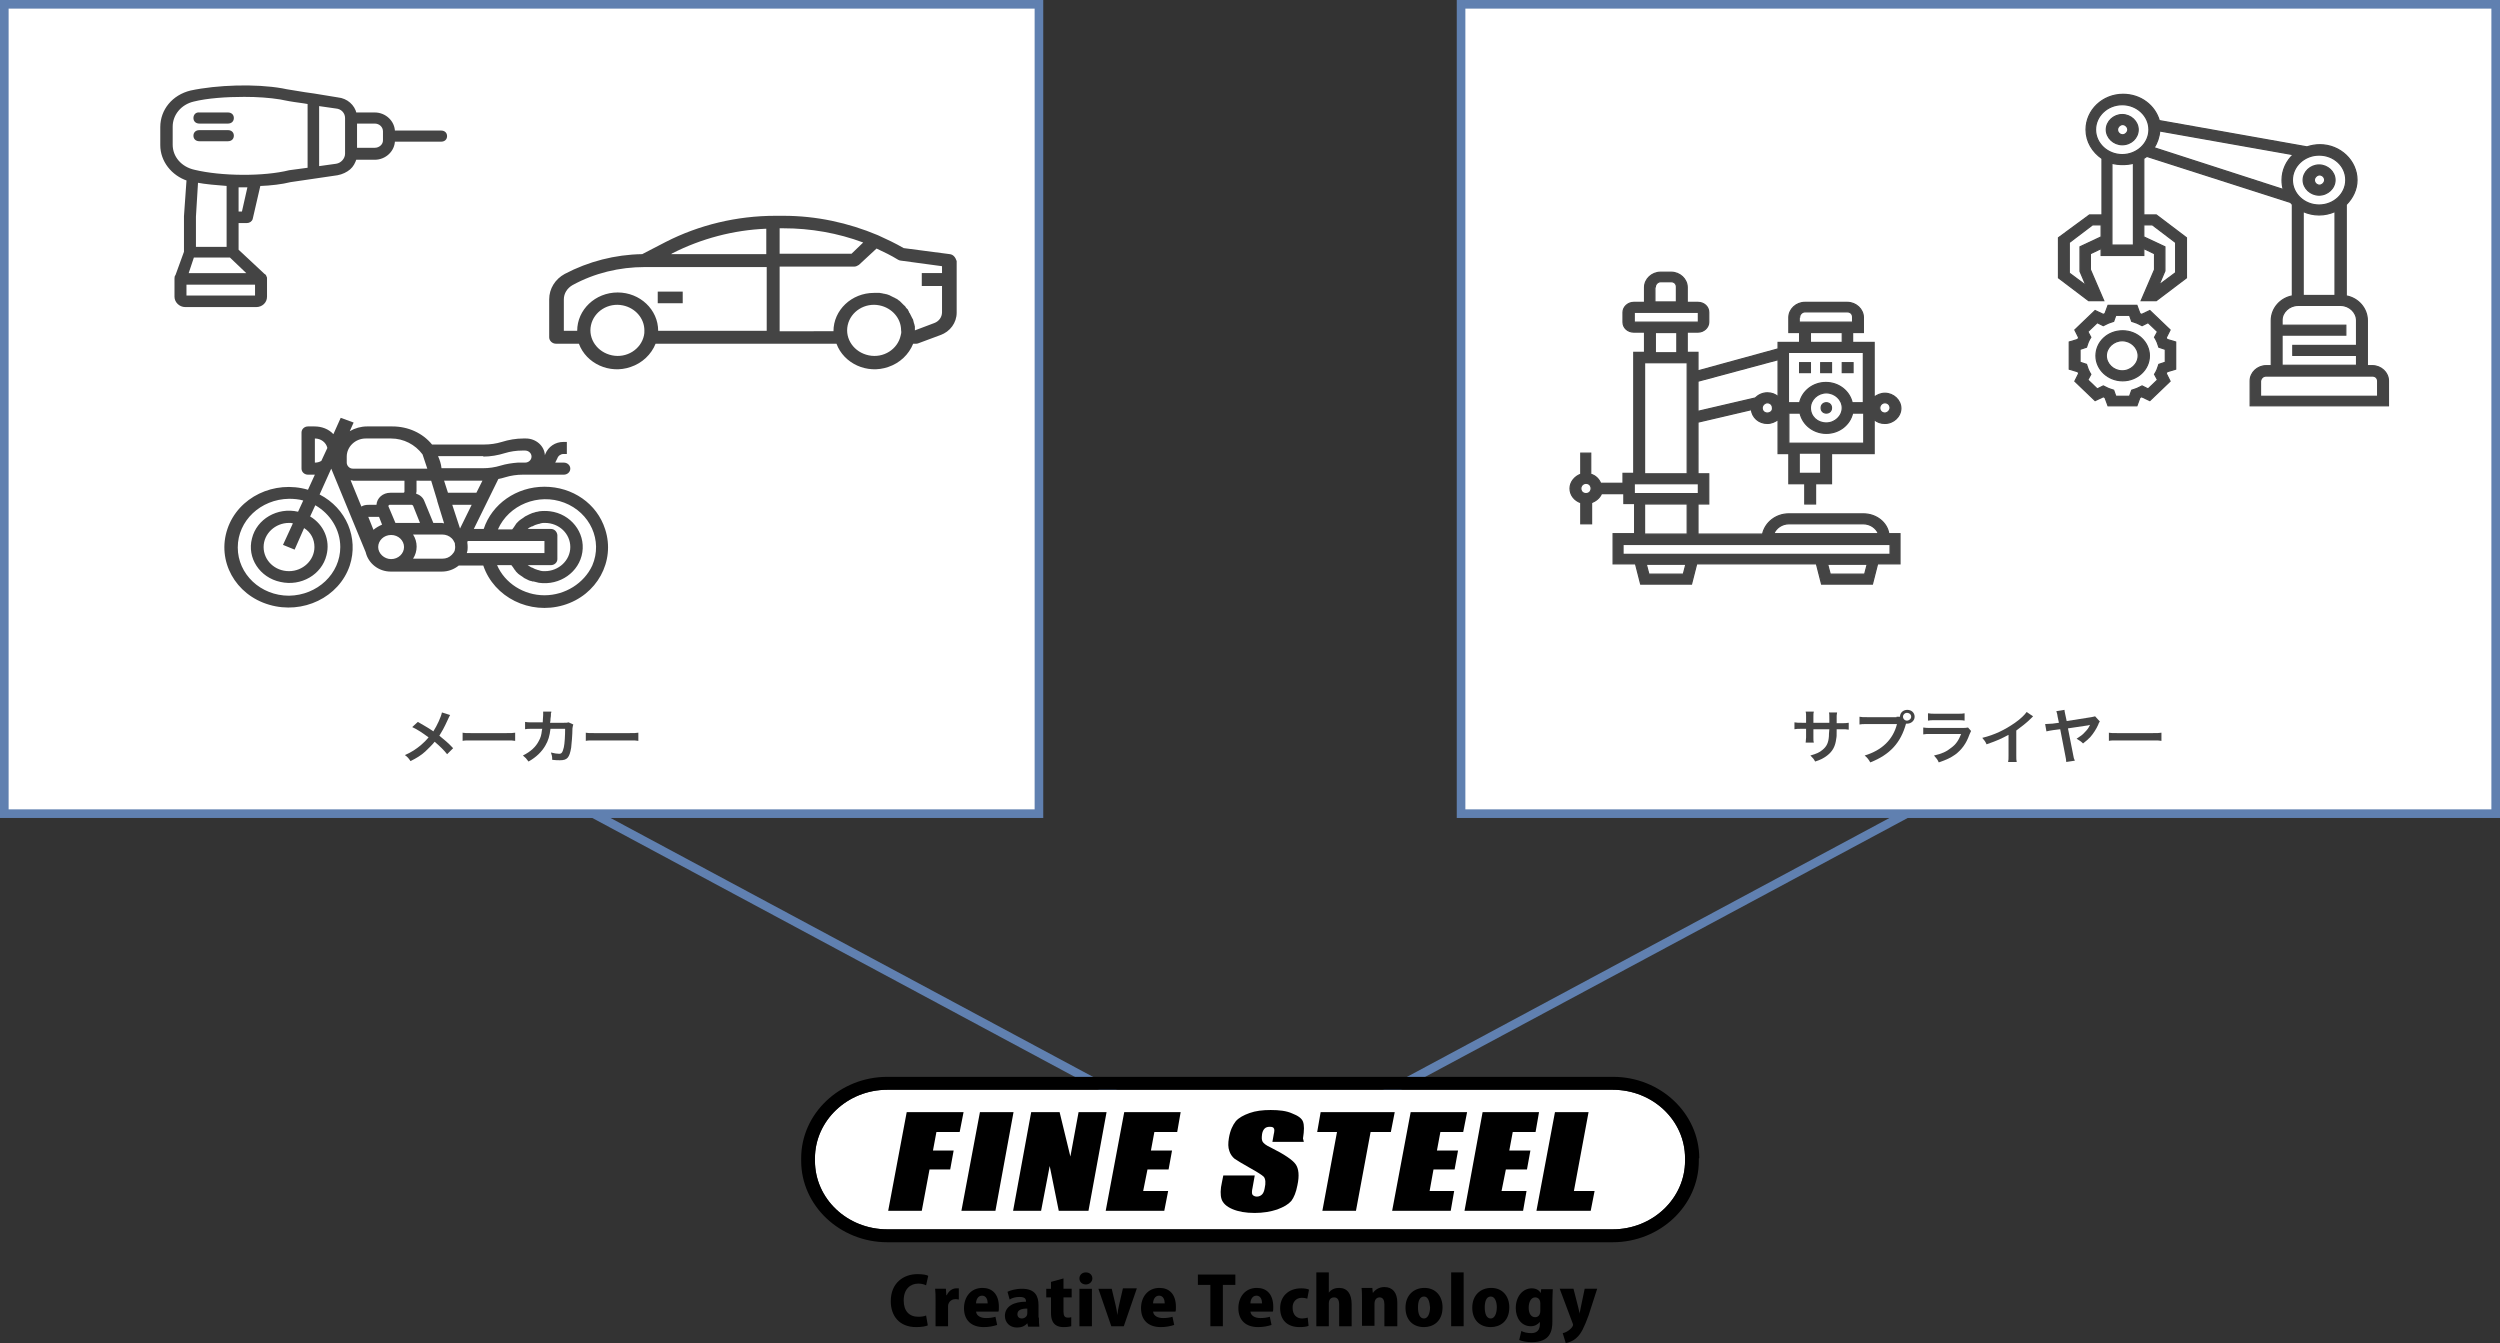 <?xml version="1.0" encoding="utf-8"?>
<!-- Generator: Adobe Illustrator 24.0.1, SVG Export Plug-In . SVG Version: 6.00 Build 0)  -->
<svg version="1.1" id="レイヤー_1" xmlns="http://www.w3.org/2000/svg" xmlns:xlink="http://www.w3.org/1999/xlink" x="0px"
	 y="0px" viewBox="0 0 580.4 311.8" style="enable-background:new 0 0 580.4 311.8;" xml:space="preserve">
<rect x="0" y="0" width="580.4" height="311.8" fill="#333333" stroke="none"/>
<style type="text/css">
	.st0{fill:none;stroke:#6080B0;stroke-width:2;stroke-miterlimit:10;}
	.st1{fill:#FFFFFF;stroke:#6080B0;stroke-width:2;stroke-miterlimit:10;}
	.st2{fill:#444444;}
	.st3{fill:#444444;stroke:#444444;stroke-width:0.58;stroke-miterlimit:10;}
	.st4{fill:#444444;stroke:#444444;stroke-width:0.29;stroke-miterlimit:10;}
	.st5{fill:#FFFFFF;}
</style>
<g>
	<line class="st0" x1="137.2" y1="188.6" x2="260.2" y2="254.6"/>
	<line class="st0" x1="443.2" y1="188.6" x2="320.2" y2="254.6"/>
</g>
<g>
	<g>
		<rect x="1" y="1" class="st1" width="240.2" height="187.9"/>
		<path class="st2" d="M126.4,113c-6.5,0-12.2,4-14.1,9.8h-2.3l5.7-11.6c0.5-0.1,1-0.2,1.6-0.4c1.3-0.4,2.7-0.6,4.1-0.6h9.5
			c0.8,0,1.5-0.6,1.5-1.4c0-0.8-0.7-1.4-1.5-1.4h-2l0.4-0.8c0-0.1,0.1-0.1,0.1-0.2c0.2-0.6,0.8-1,1.4-1h0.8v-2.8h-0.8
			c-1.9,0-3.5,1.1-4.2,2.8l-0.1,0.3c-0.1-2.2-2.1-3.9-4.4-3.9h-0.6c-1.7,0-3.4,0.3-5,0.8c-1.3,0.4-2.7,0.6-4.1,0.6h-12.1
			c-2.2-2.7-5.6-4.2-9.2-4.2h-5.9c-1.4,0-2.8,0.4-4,1.1l0.9-2L79.1,97l-1.7,3.8C76.3,99.6,74.7,99,73,99h-1.5
			c-0.8,0-1.5,0.6-1.5,1.4v8.4c0,0.8,0.7,1.4,1.5,1.4H73c0,0,0.1,0,0.1,0l-1.6,3.5c-7.8-2.3-16.2,1.7-18.7,9.1s1.8,15.3,9.7,17.6
			c7.8,2.3,16.2-1.7,18.7-9.1c2.1-6.4-0.8-13.3-7-16.5l2.7-6l8,19.4h0c0.6,2.6,3,4.5,5.8,4.5h11.9c1.4,0,2.8-0.5,3.9-1.4h5.7
			c2.5,7.4,10.8,11.5,18.6,9.2c7.8-2.3,12.1-10.2,9.7-17.6C138.6,116.9,132.9,113,126.4,113z M73,127c0,3.1-2.7,5.6-5.9,5.6
			c-3.3,0-5.9-2.5-5.9-5.6c0-3.1,2.7-5.6,5.9-5.6c0.3,0,0.6,0,0.9,0.1l-2.3,5l2.7,1.1l2.2-5C72.2,123.6,73,125.2,73,127z M79,127
			c0,6.2-5.3,11.2-11.9,11.3c-6.6,0-11.9-5-11.9-11.2c0-6.2,5.3-11.2,11.9-11.3c1.1,0,2.3,0.1,3.3,0.4l-1.2,2.6
			c-4.8-1.1-9.6,1.7-10.7,6.2c-1.2,4.5,1.8,9.1,6.6,10.1c4.8,1.1,9.6-1.7,10.7-6.2c0.9-3.5-0.6-7.1-3.8-9l1.2-2.6
			C76.7,119.3,79,123,79,127z M74.6,107c-0.5,0.3-1,0.4-1.5,0.4v-5.6c1.4,0,2.6,0.9,2.9,2.2L74.6,107z M110.6,114.4h-6.6l-0.9-2.8
			h8.9L110.6,114.4z M112.2,106c1.7,0,3.4-0.3,5-0.8c1.3-0.4,2.7-0.6,4.1-0.6h0.6c0.8,0,1.5,0.6,1.5,1.4c0,0.8-0.7,1.4-1.5,1.4h-1.5
			c-0.1,0-0.1,0-0.2,0c-1.3,0.1-2.7,0.3-4,0.7c-1.3,0.4-2.7,0.6-4.1,0.6h-9.6c-0.1-1-0.4-1.9-0.8-2.8H112.2z M100.1,111.6l1.4,4.6
			c0,0,0,0.1,0,0.1l1.6,5.2c-0.2,0-0.4-0.1-0.5-0.1h-2l-2.1-5.1c-0.3-0.8-1-1.4-1.9-1.7c0-0.2,0.1-0.3,0.1-0.5v-2.5H100.1z
			 M97.5,121.4h-5.7l-1.6-3.8c-0.1-0.1,0-0.3,0.2-0.4c0,0,0.1,0,0.1,0h5.1c0.1,0,0.2,0.1,0.3,0.2L97.5,121.4z M80.5,107.4V106
			c0-2.3,2-4.2,4.4-4.2h5.9c2.9,0,5.6,1.4,7.3,3.7l1.1,3.3H81.9C81.1,108.8,80.5,108.1,80.5,107.4z M83.9,117.6l-2.5-6.1
			c0.2,0,0.4,0,0.6,0.1h11.9v2.5c0,0.2-0.1,0.3-0.3,0.3h-3c-1.7,0-3.1,1.2-3.2,2.8h-1.8C84.9,117.2,84.4,117.3,83.9,117.6z
			 M85.5,120H88l0.7,1.8c-0.7,0.3-1.4,0.7-2,1.2L85.5,120z M90.8,129.8c-1.6,0-3-1.3-3-2.8s1.3-2.8,3-2.8s3,1.3,3,2.8
			S92.5,129.8,90.8,129.8z M105.6,127.6c0,0,0,0.1,0,0.1c-0.1,0.4-0.4,0.8-0.7,1.1c0,0,0,0,0,0c-0.6,0.6-1.3,0.9-2.2,0.9h-6.8
			c1.1-1.7,1.1-3.9,0-5.6h6.8c0.8,0,1.6,0.3,2.2,0.9c0,0,0,0,0,0c0.3,0.3,0.5,0.7,0.7,1.1c0,0,0,0.1,0,0.1
			C105.7,126.8,105.7,127.2,105.6,127.6z M105,117.2h4.5l-2.7,5.5L105,117.2z M108.4,128.4c0,0,0-0.1,0-0.1c0-0.1,0-0.2,0.1-0.3
			c0.1-0.6,0.1-1.3,0-2c0-0.1,0-0.2,0-0.2h0l0.1-0.2h17.8v2.8H108.4z M127.9,122.8h-5.4c0.2-0.2,0.5-0.4,0.8-0.5
			c0.1-0.1,0.2-0.1,0.3-0.1c0.2-0.1,0.4-0.2,0.6-0.3c0.1,0,0.2-0.1,0.3-0.1c0.2-0.1,0.4-0.1,0.7-0.2c0.1,0,0.2,0,0.3-0.1
			c0.3-0.1,0.7-0.1,1-0.1c3.3,0,5.9,2.5,5.9,5.6c0,3.1-2.7,5.6-5.9,5.6c-0.3,0-0.7,0-1-0.1c-0.1,0-0.2,0-0.3-0.1
			c-0.2,0-0.4-0.1-0.7-0.2c-0.1,0-0.2-0.1-0.3-0.1c-0.2-0.1-0.4-0.2-0.6-0.3c-0.1,0-0.2-0.1-0.3-0.1c-0.3-0.2-0.5-0.3-0.8-0.5h5.4
			c0.8,0,1.5-0.6,1.5-1.4v-5.6C129.3,123.4,128.7,122.8,127.9,122.8z M126.4,138.2c-4.8,0-9.2-2.8-11-7h3.3c0,0,0.1,0.1,0.1,0.1
			c0.1,0.1,0.2,0.3,0.3,0.4c0.1,0.2,0.3,0.4,0.4,0.6c0.1,0.1,0.2,0.2,0.3,0.4c0.2,0.2,0.3,0.3,0.5,0.5c0.1,0.1,0.3,0.2,0.4,0.3
			c0.2,0.1,0.4,0.3,0.6,0.4c0.1,0.1,0.3,0.2,0.4,0.3c0.2,0.1,0.4,0.2,0.6,0.3c0.1,0.1,0.3,0.1,0.4,0.2c0.2,0.1,0.5,0.2,0.7,0.2
			c0.1,0.1,0.3,0.1,0.5,0.1c0.3,0.1,0.5,0.1,0.8,0.2c0.1,0,0.3,0.1,0.4,0.1c4.9,0.7,9.4-2.5,10.1-7.1c0.7-4.6-2.7-8.9-7.5-9.5
			c-0.8-0.1-1.7-0.1-2.5,0c-0.1,0-0.3,0.1-0.4,0.1c-0.3,0-0.5,0.1-0.8,0.2c-0.1,0-0.3,0.1-0.4,0.1c-0.2,0.1-0.5,0.2-0.7,0.3
			c-0.1,0.1-0.3,0.1-0.4,0.2c-0.2,0.1-0.4,0.2-0.6,0.3c-0.1,0.1-0.3,0.2-0.4,0.3c-0.2,0.1-0.4,0.3-0.6,0.4c-0.1,0.1-0.3,0.2-0.4,0.3
			c-0.2,0.2-0.3,0.3-0.5,0.5c-0.1,0.1-0.2,0.2-0.3,0.4c-0.1,0.2-0.3,0.4-0.4,0.6c-0.1,0.1-0.2,0.3-0.3,0.4c0,0-0.1,0.1-0.1,0.1h-3.3
			c2.5-5.7,9.4-8.5,15.4-6.2s9,8.8,6.5,14.6C135.6,135.4,131.2,138.2,126.4,138.2z"/>
		<path class="st2" d="M152.7,67.7h5.8v2.7h-5.8V67.7z"/>
		<path class="st2" d="M220.5,59l-10.7-1.4c-1.9-1.1-4-2.1-6-3c-6.9-2.9-14.3-4.5-21.9-4.5H180c-8.9,0-17.7,2.1-25.5,6.1l-5.4,2.8
			c-6.3,0.1-12.5,1.7-18,4.6c-2.2,1.2-3.6,3.4-3.6,5.9v8.8c0,0.8,0.7,1.5,1.6,1.5h5.3c1.7,4.6,7.1,7.1,12,5.4
			c2.7-0.9,4.8-2.9,5.8-5.4h42c1.7,4.6,7.1,7.1,12,5.4c2.7-0.9,4.8-2.9,5.8-5.4h0.6c0.2,0,0.4,0,0.6-0.1l5.1-1.9
			c2.3-0.8,3.8-2.9,3.8-5.2v-12C221.8,59.7,221.3,59.1,220.5,59z M149.5,77.9c-0.7,3.2-4,5.3-7.4,4.6c-3.4-0.7-5.6-3.8-4.9-7
			c0.7-3.2,4-5.3,7.4-4.6c2.9,0.6,5,3,5,5.8C149.6,77.2,149.6,77.5,149.5,77.9z M177.9,76.8h-25.1c0-4.9-4.2-8.9-9.4-8.9
			c-5.2,0-9.4,4-9.4,8.9h-3.1v-7.3c0-1.4,0.8-2.6,2-3.3c5.1-2.8,10.9-4.2,16.8-4.2h28.3V76.8z M177.9,59h-22.1l0.3-0.2
			c6.7-3.4,14.2-5.4,21.8-5.7V59z M181,53h0.9c6.3,0,12.6,1.1,18.5,3.3l-2.7,2.6H181V53z M209.1,77.9c-0.7,3.2-4,5.3-7.4,4.6
			c-3.4-0.7-5.6-3.8-4.9-7c0.7-3.2,4-5.3,7.4-4.6c2.9,0.6,5,3,5,5.8C209.3,77.2,209.2,77.5,209.1,77.9z M218.7,63.4H214v3h4.7v6.1
			c0,1.1-0.7,2.1-1.8,2.5l-4.5,1.7c0-0.1,0-0.3,0-0.4c0-0.1,0-0.3,0-0.4c0-0.1,0-0.3-0.1-0.4c0-0.1,0-0.3-0.1-0.4
			c0-0.1-0.1-0.3-0.1-0.4c0-0.1-0.1-0.3-0.1-0.4c0-0.1-0.1-0.3-0.2-0.4c-0.1-0.1-0.1-0.3-0.2-0.4c-0.1-0.1-0.1-0.3-0.2-0.4
			s-0.1-0.3-0.2-0.4c-0.1-0.1-0.2-0.2-0.2-0.4c-0.1-0.1-0.2-0.3-0.2-0.4c-0.1-0.1-0.2-0.2-0.3-0.3c-0.1-0.1-0.2-0.2-0.3-0.4
			s-0.2-0.2-0.3-0.3c-0.1-0.1-0.2-0.2-0.3-0.3c-0.1-0.1-0.2-0.2-0.3-0.3c-0.1-0.1-0.2-0.2-0.3-0.3c-0.1-0.1-0.2-0.2-0.4-0.3
			c-0.1-0.1-0.2-0.2-0.4-0.3c-0.1-0.1-0.3-0.1-0.4-0.2c-0.1-0.1-0.2-0.1-0.4-0.2c-0.1-0.1-0.3-0.1-0.4-0.2c-0.1-0.1-0.3-0.1-0.4-0.2
			c-0.1-0.1-0.3-0.1-0.5-0.2c-0.2-0.1-0.3-0.1-0.4-0.1c-0.2-0.1-0.4-0.1-0.5-0.1c-0.1,0-0.2-0.1-0.4-0.1c-0.2,0-0.4-0.1-0.6-0.1
			c-0.1,0-0.2,0-0.3,0c-0.3,0-0.6,0-1,0c-5.2,0-9.4,4-9.4,8.9H181V61.9h17.3c0.4,0,0.8-0.2,1.1-0.4l4.1-3.8c1.7,0.8,3.4,1.6,5,2.6
			c0.2,0.1,0.4,0.2,0.6,0.2l9.6,1.3V63.4z"/>
		<g>
			<g>
				<path class="st3" d="M45.2,27.4c0,0.6,0.4,1,1.1,1h6.6c0.7,0,1.1-0.4,1.1-1c0-0.6-0.4-1-1.1-1h-6.6
					C45.6,26.3,45.2,26.8,45.2,27.4z"/>
				<path class="st3" d="M45.2,31.5c0,0.6,0.4,1,1.1,1h6.6c0.7,0,1.1-0.4,1.1-1c0-0.6-0.4-1-1.1-1h-6.6
					C45.6,30.5,45.2,30.9,45.2,31.5z"/>
				<path class="st3" d="M37.5,29.5v4.2c0,3.6,2.5,6.8,6.1,8L43,50.2v8.3l-2,5.5c-0.2,0.2-0.2,0.4-0.2,0.7v4.2c0,1.1,1,2.1,2.2,2.1
					h16.5c1.2,0,2.2-0.9,2.2-2.1v-4.1c0-0.1,0-0.2,0-0.3c-0.1-0.3-0.2-0.6-0.5-0.7l-6.1-5.7v-6.6h2.2c0.5,0,1-0.3,1.1-0.8l1.8-7.8
					c2.7-0.1,5.2-0.4,7.2-0.9l10.9-1.6c1.1-0.2,2.1-0.7,2.8-1.3c0.7-0.6,1.1-1.4,1.4-2.3H87c2.4,0,4.4-1.9,4.4-4.2h11
					c0.7,0,1.1-0.4,1.1-1c0-0.6-0.4-1-1.1-1h-11c0-2.3-2-4.2-4.4-4.2h-4.5c-0.4-1.8-2-3.3-4.1-3.5L72.9,22c0,0,0,0,0,0l-2.1-0.3
					c-1.4-0.2-2.9-0.5-4.3-0.7l-1-0.2c-6.2-1.1-15.1-0.8-21.2,0.5C40.2,22.3,37.5,25.6,37.5,29.5z M80.4,27.4v8.3
					c0,1.2-1,2.4-2.3,2.6l-4.3,0.6V24.3l4.2,0.6C79.4,25,80.4,26.1,80.4,27.4z M87,34.6h-4.4v-6.2H87c1.2,0,2.2,0.9,2.2,2.1v2.1
					C89.2,33.7,88.2,34.6,87,34.6z M45.7,42.1c2.1,0.4,4.6,0.6,7.2,0.8v7.6v0v7.1h-7.7v-7.3L45.7,42.1z M55.1,49.4v-6.2
					c0.9,0,1.9,0,2.7,0l-1.4,6.2H55.1z M57.9,63.7H43.4l1.4-4.2h8.7L57.9,63.7z M43,68.9v-3.1h16.5v3.1H43L43,68.9z M39.8,33.6v-4.2
					c0-2.9,2.1-5.4,5.1-6.1c3.2-0.8,7.6-1.1,11.8-1.1c3.1,0,5.9,0.2,8.4,0.6l1,0.2c1.4,0.3,3,0.5,4.4,0.7l1.2,0.2v15.3l-4.5,0.6
					c-6,1.5-15.9,1.4-22.1-0.1C41.9,39,39.8,36.5,39.8,33.6L39.8,33.6z"/>
			</g>
		</g>
		<g>
			<g>
				<path class="st2" d="M104.5,166c-0.2,0.3-0.2,0.4-0.5,1c-0.9,2-1.5,3-2,3.8c1.2,1,2,1.6,3.2,2.9l-1.4,1.4
					c-0.7-0.9-1.6-1.8-2.9-2.9c-0.6,0.8-1.4,1.5-2.2,2.3c-1,0.9-2,1.5-3.4,2.2c-0.4-0.6-0.6-0.9-1.3-1.4c1.6-0.7,2.6-1.4,3.7-2.3
					c0.7-0.6,1.3-1.2,1.8-1.8c-1.2-0.9-2.5-1.8-3.8-2.4l1.3-1.2c1.1,0.6,1.7,1,2.4,1.4c1.1,0.7,1.1,0.7,1.2,0.8
					c0.9-1.4,1.8-3.4,2-4.4L104.5,166z"/>
				<path class="st2" d="M107.3,170.1c0.6,0.1,0.9,0.1,2.3,0.1h7.7c1.4,0,1.7,0,2.3-0.1v1.9c-0.6-0.1-0.7-0.1-2.3-0.1h-7.6
					c-1.6,0-1.8,0-2.3,0.1V170.1z"/>
				<path class="st2" d="M133.1,168.2c-0.1,0.2-0.1,0.4-0.2,0.9c0,1.5-0.2,3.6-0.3,4.5c-0.4,2.3-0.9,2.9-2.6,2.9c-0.5,0-1,0-1.8-0.1
					c0-0.9-0.1-1.1-0.3-1.7c0.8,0.2,1.4,0.3,1.9,0.3c0.6,0,0.8-0.3,1.1-1.5c0.2-0.9,0.3-2.8,0.3-4.3l-3.4,0
					c-0.2,1.7-0.5,2.7-1.2,3.9c-0.8,1.4-2.1,2.7-3.9,3.7c-0.5-0.7-0.7-0.9-1.3-1.4c1.8-0.9,3-2,3.7-3.4c0.4-0.7,0.6-1.4,0.7-2.4
					c0-0.2,0.1-0.3,0.1-0.4l-2.4,0c-0.9,0-1.1,0-1.6,0.1l0-1.7c0.5,0.1,0.9,0.1,1.6,0.1l2.5,0c0-0.5,0.1-1.3,0.1-1.7v-0.3
					c0-0.2,0-0.3,0-0.5l1.9,0c0,0.2,0,0.2-0.1,0.4c0,0.1,0,0.2,0,0.3c0,0.3,0,0.3-0.1,1c0,0.3,0,0.4-0.1,0.9l3.2,0
					c0.6,0,0.8,0,1.1-0.1L133.1,168.2z"/>
				<path class="st2" d="M135.9,170.1c0.6,0.1,0.9,0.1,2.3,0.1h7.7c1.4,0,1.7,0,2.3-0.1v1.9c-0.6-0.1-0.7-0.1-2.3-0.1h-7.6
					c-1.6,0-1.8,0-2.3,0.1V170.1z"/>
			</g>
		</g>
	</g>
	<g>
		<rect x="339.2" y="1" class="st1" width="240.2" height="187.9"/>
		<g>
			<path class="st4" d="M432.6,119.3h-17.3c-3,0-5.5,2-6.1,4.7h-15v-7h2.5v-7h-2.5V98l12.4-2.9c0.2,1.8,1.7,3.2,3.7,3.2
				c1,0,1.8-0.4,2.5-0.9v7.9h2.5v7h3.7v4.7h2.5v-4.7h3.7v-7h9.9v-7.9c0.7,0.6,1.5,0.9,2.5,0.9c2,0,3.7-1.6,3.7-3.5s-1.7-3.5-3.7-3.5
				c-1,0-1.8,0.4-2.5,0.9V79.5h-5v-2.3h2.5v-3.5c0-1.9-1.7-3.5-3.7-3.5H419c-2,0-3.7,1.6-3.7,3.5v3.5h2.5v2.3h-5V81l-18.6,5.1v-4.3
				h-2.5v-4.7h2.5c1.4,0,2.5-1.1,2.5-2.3v-2.3c0-1.3-1.1-2.3-2.5-2.3h-2.5v-3.5c0-1.9-1.7-3.5-3.7-3.5h-2.5c-2,0-3.7,1.6-3.7,3.5
				v3.5h-2.5c-1.4,0-2.5,1.1-2.5,2.3v2.3c0,1.3,1.1,2.3,2.5,2.3h2.5v4.7h-2.5v28.1h-2.5v2.3h-5.2c-0.4-1-1.2-1.8-2.3-2.1v-4.9H367
				v4.9c-1.4,0.5-2.5,1.8-2.5,3.3s1,2.8,2.5,3.3v4.9h2.5v-4.9c1-0.4,1.9-1.1,2.3-2.1h5.2v2.3h2.5v7h-5v7h5.2l1.2,4.7h11.8l1.2-4.7
				h27.8l1.2,4.7h11.8l1.2-4.7h5.2v-7h-2.6C438.1,121.3,435.6,119.3,432.6,119.3z M368.2,114.6c-0.7,0-1.2-0.5-1.2-1.2
				s0.6-1.2,1.2-1.2c0.7,0,1.2,0.5,1.2,1.2S368.9,114.6,368.2,114.6z M415.3,121.6h17.3c1.6,0,3,1,3.5,2.3h-24.3
				C412.3,122.6,413.7,121.6,415.3,121.6z M410.3,95.9c-0.7,0-1.2-0.5-1.2-1.2c0-0.6,0.6-1.2,1.2-1.2c0.7,0,1.2,0.5,1.2,1.2
				C411.6,95.4,411,95.9,410.3,95.9z M422.7,109.9h-5v-4.7h5V109.9z M415.3,102.9v-7h2.6c0.6,2.7,3.1,4.7,6.1,4.7c3,0,5.5-2,6.1-4.7
				h2.6v7H415.3z M420.3,94.7c0-1.9,1.7-3.5,3.7-3.5c2,0,3.7,1.6,3.7,3.5s-1.7,3.5-3.7,3.5C421.9,98.2,420.3,96.7,420.3,94.7z
				 M437.6,93.5c0.7,0,1.2,0.5,1.2,1.2c0,0.6-0.6,1.2-1.2,1.2c-0.7,0-1.2-0.5-1.2-1.2C436.4,94.1,436.9,93.5,437.6,93.5z
				 M417.8,73.6c0-0.6,0.6-1.2,1.2-1.2h9.9c0.7,0,1.2,0.5,1.2,1.2v1.2h-12.4V73.6z M420.3,77.2h7.4v2.3h-7.4V77.2z M432.6,81.8v11.7
				H430c-0.6-2.7-3.1-4.7-6.1-4.7c-3,0-5.5,2-6.1,4.7h-2.6V81.8H432.6z M412.8,83.5v8.6c-0.7-0.6-1.5-0.9-2.5-0.9
				c-1.1,0-2.1,0.5-2.8,1.2l-13.3,3.1v-7L412.8,83.5z M384.3,66.6c0-0.6,0.6-1.2,1.2-1.2h2.5c0.7,0,1.2,0.5,1.2,1.2v3.5h-5V66.6z
				 M379.4,72.5h14.9l0,2.3h-14.9V72.5z M384.3,77.2h5v4.7h-5V77.2z M381.8,84.2h9.9v25.8h-9.9V84.2z M379.4,112.3h14.9v2.3h-14.9
				V112.3z M381.8,117h9.9v7h-9.9V117z M390.8,133.3h-8l-0.6-2.3h9.2L390.8,133.3z M432.9,133.3h-8l-0.6-2.3h9.2L432.9,133.3z
				 M438.8,128.7h-62v-2.3h62V128.7z"/>
			<ellipse class="st4" cx="424" cy="94.7" rx="1.2" ry="1.2"/>
			<rect x="417.8" y="84.2" class="st4" width="2.5" height="2.3"/>
			<rect x="422.7" y="84.2" class="st4" width="2.5" height="2.3"/>
			<rect x="427.7" y="84.2" class="st4" width="2.5" height="2.3"/>
		</g>
		<g>
			<path class="st4" d="M477.9,55.2v9.3l7,5.3h3.5l-3.1-7.2v-3.7l2.5-1.2v1.6h9.9v-1.6l2.5,1.2v3.7l-3.1,7.2h3.5l7-5.3v-9.3l-7-5.3
				h-2.9V36.8c0.2-0.2,0.5-0.3,0.7-0.5L531.8,47c0.1,0.2,0.3,0.3,0.4,0.5v21.2c-2.8,0.5-4.9,2.9-4.9,5.7v10.5h-1.2
				c-2,0-3.7,1.6-3.7,3.5v5.8h32.1v-5.8c0-1.9-1.7-3.5-3.7-3.5h-1.2V74.4c0-2.8-2.1-5.2-4.9-5.7V47.5c1.5-1.5,2.5-3.5,2.5-5.7
				c0-4.5-3.9-8.2-8.6-8.2c-1.1,0-2.1,0.2-3,0.5l-34.3-6.1c-1-3.5-4.3-6.1-8.4-6.1c-4.8,0-8.6,3.7-8.6,8.2c0,2.8,1.5,5.2,3.7,6.7
				v13.1h-2.9L477.9,55.2z M498.9,30.1c0,3.2-2.8,5.8-6.2,5.8c-3.4,0-6.2-2.6-6.2-5.8s2.8-5.8,6.2-5.8
				C496.1,24.3,498.9,26.9,498.9,30.1z M544.6,41.8c0,3.2-2.8,5.8-6.2,5.8s-6.2-2.6-6.2-5.8s2.8-5.8,6.2-5.8S544.6,38.5,544.6,41.8z
				 M542.1,68.6h-7.4V49.1c1.1,0.5,2.4,0.8,3.7,0.8s2.6-0.3,3.7-0.8V68.6z M526.1,87.3h24.7c0.7,0,1.2,0.5,1.2,1.2v3.5h-27.2v-3.5
				C524.9,87.8,525.4,87.3,526.1,87.3z M533.5,70.9h9.9c2,0,3.7,1.6,3.7,3.5v5.8h-14.8v2.3h14.8v2.3h-17.3v-7h14.8v-2.3h-14.8v-1.2
				C529.8,72.5,531.5,70.9,533.5,70.9z M529.8,41.8c0,0.8,0.1,1.5,0.3,2.2l-30-9.7c0.7-1.1,1.2-2.5,1.3-3.9l31,5.5
				C530.8,37.4,529.8,39.5,529.8,41.8z M497.7,55v-2.8h2l5.4,4.1v7l-3.9,2.9l1.4-3.3v-5.6L497.7,55z M490.3,56.9v-19
				c0.8,0.2,1.6,0.3,2.5,0.3c0.9,0,1.7-0.1,2.5-0.3v19H490.3z M480.4,56.3l5.4-4.1h2V55l-4.9,2.3V63l1.4,3.3l-3.9-2.9V56.3z"/>
			<path class="st4" d="M482.4,78.8l-2,0.6v6.3l2,0.6c0.1,0.1,0.1,0.3,0.2,0.4l-0.9,1.8l4.7,4.5l1.9-0.9c0.1,0.1,0.3,0.1,0.4,0.2
				l0.7,1.9h6.7l0.7-1.9c0.1-0.1,0.3-0.1,0.4-0.2l1.9,0.9l4.7-4.5l-0.9-1.8c0.1-0.1,0.1-0.3,0.2-0.4l2-0.6v-6.3l-2-0.6
				c-0.1-0.1-0.1-0.3-0.2-0.4l0.9-1.8l-4.7-4.5l-1.9,0.9c-0.1-0.1-0.3-0.1-0.4-0.2l-0.7-1.9h-6.7l-0.7,1.9c-0.1,0.1-0.3,0.1-0.4,0.2
				l-1.9-0.9l-4.7,4.5l0.9,1.8C482.5,78.5,482.4,78.7,482.4,78.8z M482.9,81.1l1.5-0.5l0.2-0.6c0.1-0.4,0.3-0.8,0.5-1.2l0.3-0.5
				l-0.7-1.3l2.2-2.1l1.4,0.7l0.6-0.3c0.4-0.2,0.8-0.4,1.2-0.5l0.6-0.2l0.5-1.4h3.2l0.5,1.4l0.6,0.2c0.4,0.1,0.8,0.3,1.2,0.5
				l0.6,0.3l1.4-0.7l2.2,2.1l-0.7,1.3l0.3,0.5c0.2,0.4,0.4,0.8,0.5,1.2l0.2,0.6l1.5,0.5v3l-1.5,0.5l-0.2,0.6
				c-0.1,0.4-0.3,0.8-0.5,1.2l-0.3,0.5l0.7,1.3l-2.2,2.1l-1.4-0.7l-0.6,0.3c-0.4,0.2-0.8,0.4-1.2,0.5l-0.6,0.2l-0.5,1.4h-3.2
				l-0.5-1.4l-0.6-0.2c-0.4-0.1-0.8-0.3-1.2-0.5l-0.6-0.3l-1.4,0.7l-2.2-2.1l0.7-1.3l-0.3-0.5c-0.2-0.4-0.4-0.8-0.5-1.2l-0.2-0.6
				l-1.5-0.5V81.1z"/>
			<path class="st4" d="M486.6,82.6c0,3.2,2.8,5.8,6.2,5.8c3.4,0,6.2-2.6,6.2-5.8c0-3.2-2.8-5.8-6.2-5.8
				C489.3,76.8,486.6,79.4,486.6,82.6z M489,82.6c0-1.9,1.7-3.5,3.7-3.5c2,0,3.7,1.6,3.7,3.5c0,1.9-1.7,3.5-3.7,3.5
				C490.7,86.1,489,84.5,489,82.6z"/>
			<path class="st4" d="M496.4,30.1c0-1.9-1.7-3.5-3.7-3.5c-2,0-3.7,1.6-3.7,3.5s1.7,3.5,3.7,3.5C494.8,33.6,496.4,32,496.4,30.1z
				 M494,30.1c0,0.6-0.6,1.2-1.2,1.2s-1.2-0.5-1.2-1.2c0-0.6,0.6-1.2,1.2-1.2S494,29.5,494,30.1z"/>
			<path class="st4" d="M542.1,41.8c0-1.9-1.7-3.5-3.7-3.5s-3.7,1.6-3.7,3.5s1.7,3.5,3.7,3.5S542.1,43.7,542.1,41.8z M539.7,41.8
				c0,0.6-0.6,1.2-1.2,1.2s-1.2-0.5-1.2-1.2c0-0.6,0.6-1.2,1.2-1.2S539.7,41.1,539.7,41.8z"/>
		</g>
		<g>
			<g>
				<path class="st2" d="M424.7,167.9l0-0.6v-0.4c0-0.9,0-1.2-0.1-1.5h1.9c0,0.3-0.1,0.4-0.1,0.9c0,0.8,0,0.8,0,1.6h0.9
					c1,0,1.3,0,1.9-0.1v1.6c-0.5-0.1-0.9-0.1-1.8-0.1h-1c0,1.6,0,1.7-0.1,2.2c-0.2,1.7-0.8,2.9-2.1,3.9c-0.8,0.6-1.5,1-2.8,1.4
					c-0.3-0.6-0.5-0.8-1.1-1.4c1.4-0.4,2.1-0.7,2.8-1.3c1-0.8,1.4-1.7,1.5-3.2c0-0.3,0-0.6,0.1-1.6H421v2c0,0.6,0,0.8,0.1,1.1h-1.9
					c0-0.3,0.1-0.7,0.1-1.2v-2h-0.9c-1,0-1.3,0-1.8,0.1v-1.6c0.6,0.1,0.9,0.1,1.9,0.1h0.8v-1.4c0-0.6,0-0.9-0.1-1.2h1.9
					c-0.1,0.4-0.1,0.5-0.1,1.2v1.4H424.7z"/>
				<path class="st2" d="M440.3,166.4c0.4,0,0.6,0,0.8,0c0-0.9,0.7-1.6,1.7-1.6s1.7,0.7,1.7,1.6c0,0.9-0.8,1.6-1.7,1.6
					c-0.1,0-0.2,0-0.3,0c-1.2,4.4-3.7,7.2-8.3,9c-0.4-0.7-0.6-1-1.3-1.6c4-1.2,6.6-3.7,7.5-7.3h-6.9c-1.1,0-1.3,0-1.8,0.1v-1.8
					c0.5,0.1,0.9,0.1,1.8,0.1H440.3z M441.8,166.4c0,0.5,0.4,0.9,0.9,0.9c0.5,0,1-0.4,1-0.9c0-0.5-0.4-0.9-1-0.9
					C442.2,165.5,441.8,165.9,441.8,166.4z"/>
				<path class="st2" d="M457.6,169.7c-0.1,0.2-0.2,0.4-0.4,0.9c-0.7,2-1.8,3.5-3.3,4.6c-1,0.7-2,1.2-3.8,1.8
					c-0.3-0.7-0.5-0.9-1.1-1.6c1.8-0.4,2.9-0.9,4-1.8c1.1-0.8,1.7-1.7,2.3-3.2h-7c-1,0-1.3,0-1.8,0.1v-1.6c0.5,0.1,0.9,0.1,1.9,0.1
					h6.9c0.9,0,1.2,0,1.6-0.1L457.6,169.7z M447.7,165.6c0.5,0.1,0.8,0.1,1.7,0.1h5c0.9,0,1.2,0,1.7-0.1v1.7
					c-0.4-0.1-0.7-0.1-1.7-0.1h-5.1c-0.9,0-1.2,0-1.7,0.1V165.6z"/>
				<path class="st2" d="M472,166.3c-0.2,0.2-0.3,0.3-0.5,0.5c-1.1,1.1-2.2,1.9-3.4,2.8v5.8c0,0.7,0,1.1,0.1,1.5h-2
					c0.1-0.4,0.1-0.7,0.1-1.5v-4.8c-1.7,0.9-2.5,1.3-5.1,2.2c-0.3-0.7-0.5-0.9-1-1.5c2.9-0.7,5.3-1.9,7.6-3.5
					c1.3-0.9,2.3-1.9,2.7-2.5L472,166.3z"/>
				<path class="st2" d="M487.5,167.5c-0.1,0.2-0.2,0.2-0.4,0.8c-0.4,0.9-1.1,2-1.8,2.8c-0.5,0.5-0.9,0.9-1.7,1.5
					c-0.5-0.5-0.7-0.6-1.5-1.1c0.9-0.6,1.4-0.9,1.9-1.5c0.6-0.6,0.9-1,1.2-1.7c-0.1,0-0.2,0-0.4,0.1l-4.7,0.7l1.2,6.1
					c0.1,0.7,0.2,1,0.4,1.4l-2,0.3c0-0.4-0.1-0.9-0.2-1.4l-1.2-6.2l-1.6,0.2c-0.8,0.1-1.1,0.2-1.6,0.3l-0.3-1.7c0.6,0,1-0.1,1.7-0.1
					l1.5-0.2l-0.3-1.4c-0.1-0.8-0.2-0.9-0.3-1.3l1.9-0.3c0,0.4,0.1,0.6,0.2,1.2l0.3,1.4l5.7-0.9c0.4-0.1,0.6-0.1,0.9-0.2
					L487.5,167.5z"/>
				<path class="st2" d="M489.5,170.1c0.6,0.1,0.9,0.1,2.3,0.1h7.7c1.4,0,1.7,0,2.3-0.1v1.9c-0.6-0.1-0.7-0.1-2.3-0.1h-7.6
					c-1.6,0-1.8,0-2.3,0.1V170.1z"/>
			</g>
		</g>
	</g>
</g>
<g>
	<path class="st5" d="M391.2,269.5c0,8.7-7.5,15.9-16.8,15.9H206c-9.3,0-16.8-7.1-16.8-15.9v-0.6c0-8.7,7.5-15.9,16.8-15.9h168.4
		c9.3,0,16.8,7.1,16.8,15.9V269.5z"/>
	<path d="M391.2,269.5c0,8.7-7.5,15.9-16.8,15.9H206c-9.3,0-16.8-7.1-16.8-15.9v-0.6c0-8.7,7.5-15.9,16.8-15.9h168.4
		c9.3,0,16.8,7.1,16.8,15.9V269.5z M394.5,268.9c0-10.4-9-18.9-20-18.9H206c-11,0-20,8.5-20,18.9v0.6c0,10.4,9,18.9,20,18.9h168.4
		c11,0,20-8.5,20-18.9V268.9z"/>
	<polygon points="210.5,258.2 223.7,258.2 222.8,262.8 217.4,262.8 216.6,267.1 221.4,267.1 220.6,271.5 215.8,271.5 214,281.1 
		206.2,281.1 	"/>
	<polygon points="235.3,258.2 231.1,281.1 223.2,281.1 227.5,258.2 	"/>
	<polygon points="256.9,258.2 252.7,281.1 245.8,281.1 243.7,270.7 241.7,281.1 235.2,281.1 239.4,258.2 246,258.2 248.5,268.5 
		250.4,258.2 	"/>
	<polygon points="261,258.2 274.1,258.2 273.3,262.8 268,262.8 267.2,267.1 272.1,267.1 271.3,271.5 266.4,271.5 265.4,276.5 
		271.2,276.5 270.3,281.1 256.7,281.1 	"/>
	<path d="M302.7,265.1h-7.3l0.3-1.7c0.2-0.8,0.2-1.3,0-1.5c-0.1-0.2-0.4-0.3-0.9-0.3c-0.5,0-0.9,0.1-1.2,0.4
		c-0.3,0.3-0.5,0.7-0.6,1.3c-0.1,0.8-0.1,1.3,0.1,1.7c0.2,0.4,0.8,0.9,1.9,1.4c3.2,1.6,5.1,2.9,5.8,3.9c0.7,1,0.9,2.6,0.4,4.9
		c-0.3,1.6-0.8,2.8-1.4,3.6c-0.7,0.8-1.7,1.4-3.3,2c-1.5,0.5-3.3,0.8-5.2,0.8c-2.1,0-3.8-0.3-5.2-0.9c-1.4-0.6-2.2-1.4-2.5-2.3
		c-0.3-0.9-0.3-2.3,0.1-4l0.3-1.5h7.3l-0.5,2.8c-0.2,0.9-0.2,1.4,0,1.7c0.2,0.2,0.5,0.4,1,0.4c0.5,0,0.9-0.2,1.2-0.5
		c0.3-0.3,0.5-0.8,0.6-1.4c0.3-1.3,0.2-2.2-0.2-2.7c-0.4-0.4-1.5-1.1-3.3-2.1c-1.8-1-2.9-1.7-3.5-2.1c-0.5-0.4-1-1.1-1.2-1.8
		c-0.3-0.8-0.3-1.8-0.1-3c0.3-1.8,0.9-3,1.6-3.9c0.7-0.8,1.8-1.4,3.2-1.9c1.4-0.5,3-0.7,4.9-0.7c2,0,3.7,0.2,5,0.8
		c1.3,0.5,2.2,1.1,2.5,1.9c0.3,0.8,0.3,2,0,3.9L302.7,265.1z"/>
	<polygon points="323.8,258.2 322.9,262.8 318.2,262.8 314.8,281.1 307,281.1 310.4,262.8 305.8,262.8 306.6,258.2 	"/>
	<polygon points="327.5,258.2 340.6,258.2 339.7,262.8 334.4,262.8 333.6,267.1 338.5,267.1 337.7,271.5 332.8,271.5 331.9,276.5 
		337.6,276.5 336.8,281.1 323.2,281.1 	"/>
	<polygon points="344.2,258.2 357.3,258.2 356.5,262.8 351.2,262.8 350.4,267.1 355.3,267.1 354.5,271.5 349.6,271.5 348.6,276.5 
		354.4,276.5 353.6,281.1 340,281.1 	"/>
	<polygon points="368.8,258.2 365.4,276.5 370.2,276.5 369.3,281.1 356.7,281.1 361,258.2 	"/>
	<path d="M215.4,307.7c-0.4,0.2-1.4,0.4-2.7,0.4c-4,0-5.9-2.7-5.9-6c0-4.3,3-6.3,6.2-6.3c1.3,0,2.2,0.2,2.5,0.4l-0.5,2.2
		c-0.4-0.2-1-0.4-1.8-0.4c-1.8,0-3.4,1.2-3.4,3.9c0,2.5,1.3,3.8,3.4,3.8c0.7,0,1.4-0.1,1.8-0.3L215.4,307.7z"/>
	<path d="M222.6,301.7c-0.2,0-0.4-0.1-0.7-0.1c-0.7,0-1.4,0.3-1.7,1.1c-0.1,0.2-0.1,0.5-0.1,0.8v4.4h-2.9V302c0-1.1,0-2-0.1-2.8h2.5
		l0.1,1.5h0.1c0.5-1.1,1.4-1.6,2.2-1.6c0.3,0,0.4,0,0.6,0V301.7z"/>
	<path d="M231.5,307.6c-0.9,0.3-2,0.5-3.1,0.5c-2.9,0-4.6-1.6-4.6-4.4c0-2.5,1.5-4.7,4.3-4.7c2.2,0,3.8,1.4,3.8,4.4
		c0,0.4,0,0.9-0.1,1.1h-5.2c0.1,1,1.1,1.5,2.3,1.5c0.8,0,1.6-0.1,2.2-0.3L231.5,307.6z M229.3,302.6c0-0.8-0.3-1.8-1.3-1.8
		c-1,0-1.4,1-1.4,1.8H229.3z"/>
	<path d="M241.2,305.9c0,0.8,0,1.5,0.1,2.1h-2.6l-0.2-0.8h0c-0.6,0.7-1.4,1-2.4,1c-1.7,0-2.8-1.2-2.8-2.7c0-2.3,2.2-3.3,4.9-3.3
		c0-0.7-0.3-1.1-1.5-1.1c-0.9,0-1.7,0.2-2.3,0.6l-0.5-1.8c0.6-0.3,1.8-0.7,3.4-0.7c3.1,0,3.8,1.8,3.8,3.8V305.9z M238.4,303.8
		c-1.2,0-2.2,0.3-2.2,1.3c0,0.7,0.5,1,1,1c0.6,0,1.3-0.4,1.3-1.2V303.8z"/>
	<path d="M244,297.6l2.9-0.8v2.4h1.9v2h-1.9v3.3c0,1,0.3,1.4,1,1.4c0.3,0,0.5,0,0.8-0.1l0,2.1c-0.4,0.1-1,0.2-1.8,0.2
		c-2.8,0-2.9-2.3-2.9-3.3v-3.6h-1.1v-2h1.1V297.6z"/>
	<path d="M252.1,298.2c-0.9,0-1.5-0.6-1.5-1.4c0-0.8,0.6-1.4,1.5-1.4c0.9,0,1.5,0.6,1.5,1.4C253.6,297.6,252.9,298.2,252.1,298.2
		 M253.5,307.9h-2.9v-8.7h2.9V307.9z"/>
	<path d="M263.9,299.2l-3,8.7H258l-3-8.7h3.1l0.9,3.8c0.2,0.8,0.3,1.5,0.4,2.3h0c0.1-0.8,0.2-1.5,0.4-2.3l0.9-3.9H263.9z"/>
	<path d="M272.6,307.6c-0.9,0.3-2,0.5-3.1,0.5c-2.9,0-4.6-1.6-4.6-4.4c0-2.5,1.5-4.7,4.3-4.7c2.2,0,3.8,1.4,3.8,4.4
		c0,0.4,0,0.9-0.1,1.1h-5.2c0.1,1,1.1,1.5,2.3,1.5c0.8,0,1.6-0.1,2.2-0.3L272.6,307.6z M270.4,302.6c0-0.8-0.3-1.8-1.3-1.8
		c-1,0-1.4,1-1.4,1.8H270.4z"/>
	<polygon points="286.8,298.3 283.9,298.3 283.9,307.9 281,307.9 281,298.3 278.1,298.3 278.1,295.9 286.8,295.9 	"/>
	<path d="M295.2,307.6c-0.9,0.3-2,0.5-3.1,0.5c-2.9,0-4.6-1.6-4.6-4.4c0-2.5,1.5-4.7,4.3-4.7c2.2,0,3.8,1.4,3.8,4.4
		c0,0.4,0,0.9-0.1,1.1h-5.2c0.1,1,1.1,1.5,2.3,1.5c0.8,0,1.6-0.1,2.2-0.3L295.2,307.6z M293,302.6c0-0.8-0.3-1.8-1.3-1.8
		c-1,0-1.4,1-1.4,1.8H293z"/>
	<path d="M303.8,307.8c-0.4,0.2-1.2,0.3-2.1,0.3c-2.8,0-4.5-1.6-4.5-4.4c0-2.6,1.8-4.6,4.9-4.6c0.7,0,1.4,0.1,1.8,0.3l-0.4,2.1
		c-0.3-0.1-0.7-0.2-1.3-0.2c-1.3,0-2.2,1-2.1,2.4c0,1.5,0.9,2.4,2.2,2.4c0.5,0,0.9-0.1,1.3-0.2L303.8,307.8z"/>
	<path d="M313.8,307.9h-2.9v-5c0-1-0.3-1.7-1.2-1.7c-0.4,0-1.2,0.2-1.2,1.4v5.3h-2.9v-12.5h2.9v4.7h0c0.7-0.9,1.6-1.1,2.4-1.1
		c1.9,0,2.9,1.4,2.9,3.8V307.9z"/>
	<path d="M324.3,307.9h-2.9v-5.1c0-0.9-0.3-1.6-1.1-1.6c-0.6,0-1.2,0.4-1.2,1.5v5.1h-2.9v-6c0-1,0-2-0.1-2.8h2.5l0.1,1.1h0.1
		c0.4-0.6,1.3-1.3,2.6-1.3c1.9,0,3,1.3,3,3.6V307.9z"/>
	<path d="M334.9,303.5c0,3.4-2.3,4.6-4.3,4.6c-2.6,0-4.3-1.7-4.3-4.5c0-2.9,1.9-4.6,4.4-4.6C333.3,299,334.9,300.9,334.9,303.5
		 M330.6,301c-1.1,0-1.4,1.3-1.4,2.5c0,1.5,0.4,2.6,1.4,2.6c0.9,0,1.4-1.2,1.4-2.6C331.9,302.3,331.6,301,330.6,301"/>
	<rect x="336.9" y="295.4" width="2.9" height="12.5"/>
	<path d="M350.4,303.5c0,3.4-2.3,4.6-4.3,4.6c-2.6,0-4.3-1.7-4.3-4.5c0-2.9,1.9-4.6,4.4-4.6C348.8,299,350.4,300.9,350.4,303.5
		 M346.1,301c-1.1,0-1.4,1.3-1.4,2.5c0,1.5,0.4,2.6,1.4,2.6c0.9,0,1.4-1.2,1.4-2.6C347.5,302.3,347.1,301,346.1,301"/>
	<path d="M360.5,299.2c0,0.7-0.1,1.5-0.1,2.7v4.9c0,2.2-0.5,4.8-4.8,4.8c-1.1,0-2.2-0.2-2.9-0.5l0.5-2.1c0.5,0.3,1.4,0.5,2.3,0.5
		c1.3,0,2-0.7,2-2.1v-0.5h0c-0.5,0.6-1.2,1-2.1,1c-2.2,0-3.5-1.9-3.5-4.2c0-2.8,1.7-4.6,3.7-4.6c1,0,1.7,0.4,2.1,1.1h0l0.1-0.9
		H360.5z M357.6,302.6c0-1-0.6-1.4-1.2-1.4c-0.9,0-1.5,1-1.5,2.4c0,1.4,0.6,2.2,1.5,2.2c0.6,0,1.2-0.4,1.2-1.5V302.6z"/>
	<path d="M370.8,299.2l-2,6.2c-1,2.7-1.7,4.2-2.7,5.1c-0.9,0.9-2,1.2-2.6,1.3l-0.7-2.3c1.2-0.2,2.4-1.4,2.4-1.9c0-0.1,0-0.2-0.1-0.4
		l-3-8h3.2l1.1,4.3c0.1,0.5,0.3,1.1,0.3,1.5h0c0.1-0.5,0.2-1,0.3-1.5l0.9-4.3H370.8z"/>
</g>
</svg>
